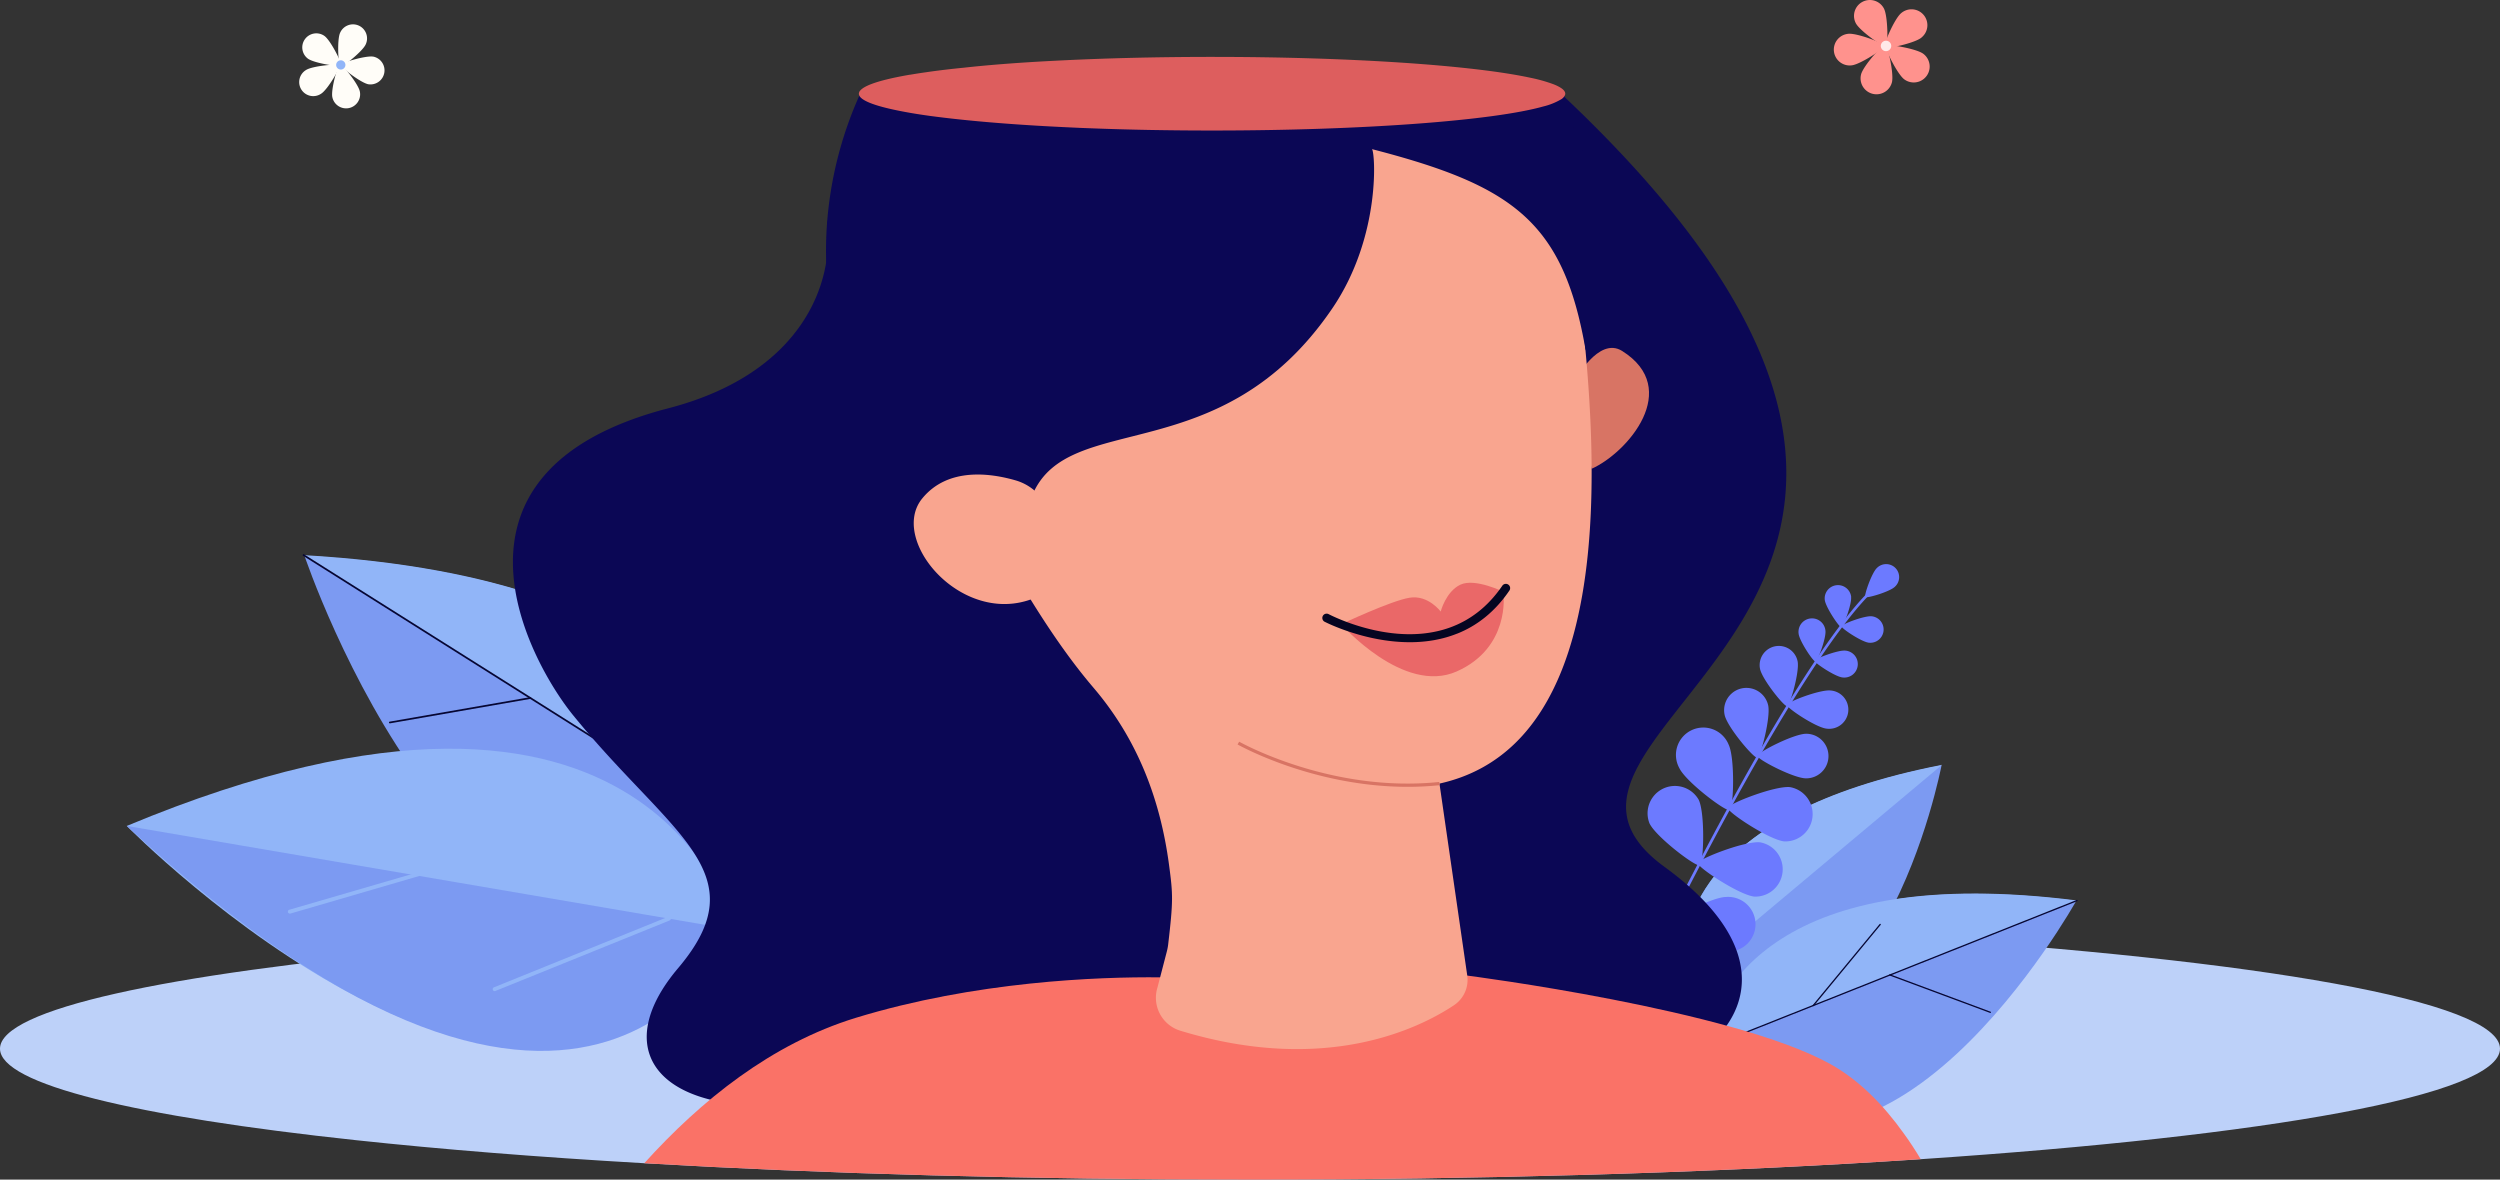 <svg id="_鋋嶱x5F_1" data-name="‘鋋嶱x5F 1" xmlns="http://www.w3.org/2000/svg" viewBox="0 0 1279.47 603.71"><rect x="0" y="0" width="1279.47" height="603.71" fill="#333333" stroke="none"/><defs><style>.cls-1{fill:#bdd1f9;}.cls-2{fill:#7c9af2;}.cls-3{fill:#91b5f8;}.cls-4{fill:#060633;}.cls-5{fill:#6c7aff;}.cls-6{fill:#0b0755;}.cls-7{fill:#fa7267;}.cls-8{fill:#d87464;}.cls-9{fill:#f9a58f;}.cls-10{fill:#dd5e5e;}.cls-11{fill:#ff928d;}.cls-12{fill:#fff;opacity:0.8;}.cls-13{fill:#fffdf8;}.cls-14{fill:#ea6868;}.cls-15{fill:#050521;}</style></defs><path class="cls-1" d="M1279.47,739.51c0,23.78-118.23,44.66-296.46,56.56q-9.45.63-19.13,1.22c-95.06,5.87-205.86,9.23-324.14,9.23-112.49,0-218.2-3-310-8.38C275.17,795,225.53,791,182.27,786.35,69.5,774.27,0,757.74,0,739.51,0,719.35,85,701.27,219.46,689c102.92-9.4,234.83-15.41,379.84-16.36q20.06-.12,40.44-.13c36.47,0,72.23.32,107,.94,81.08,1.43,157,4.46,224.64,8.76C1156.1,694,1279.47,715.22,1279.47,739.51Z" transform="translate(0 -202.81)"/><path class="cls-2" d="M863.77,717.19s-34.07-90.71,129.9-122.73C993.67,594.46,961.46,763.5,863.77,717.19Z" transform="translate(0 -202.81)"/><path class="cls-3" d="M993.91,594.23,861.52,705.18C858.65,679.58,866.34,619.14,993.91,594.23Z" transform="translate(0 -202.81)"/><path class="cls-2" d="M869.53,754.34s-4.69-115.52,193.08-90.51C1062.61,663.83,962.93,843.33,869.53,754.34Z" transform="translate(0 -202.81)"/><path class="cls-3" d="M1063,663.66l-191.5,76.23C877.78,709.81,909.09,644.2,1063,663.66Z" transform="translate(0 -202.81)"/><path class="cls-4" d="M879.4,737a.37.37,0,0,1-.16-.17.34.34,0,0,1,.19-.44l183.41-73a.35.35,0,0,1,.44.19.34.34,0,0,1-.19.44L879.68,737A.34.34,0,0,1,879.4,737Z" transform="translate(0 -202.81)"/><path class="cls-4" d="M967.06,702.07a.33.33,0,0,1,.27-.61l51.4,19.12a.33.33,0,0,1,.2.43.35.35,0,0,1-.43.2l-51.4-19.12Z" transform="translate(0 -202.81)"/><path class="cls-4" d="M927.77,717.71l-.06,0a.33.33,0,0,1,0-.47l34.27-41.51a.33.33,0,1,1,.52.42l-34.27,41.52A.35.35,0,0,1,927.77,717.71Z" transform="translate(0 -202.81)"/><path class="cls-2" d="M386.47,652.54s34.19-150-230.64-165.31C155.83,487.23,242.66,746.29,386.47,652.54Z" transform="translate(0 -202.81)"/><path class="cls-3" d="M155.4,486.91,387.45,633.17C386.49,592.27,361.46,498.82,155.4,486.91Z" transform="translate(0 -202.81)"/><path class="cls-4" d="M377.78,627.42a.47.47,0,0,0,.25-.19.46.46,0,0,0-.14-.62L155.64,486.53a.45.45,0,1,0-.48.76L377.41,627.37A.48.48,0,0,0,377.78,627.42Z" transform="translate(0 -202.81)"/><path class="cls-4" d="M271.56,560.46a.44.44,0,0,0,.3-.5.44.44,0,0,0-.51-.36l-71.89,12.53a.44.44,0,0,0-.37.52.45.45,0,0,0,.52.36l71.89-12.53Z" transform="translate(0 -202.81)"/><path class="cls-4" d="M319.16,590.47l.09,0a.45.45,0,0,0,.17-.61l-34.76-62.64a.45.45,0,0,0-.61-.18.45.45,0,0,0-.17.61l34.76,62.64A.45.45,0,0,0,319.16,590.47Z" transform="translate(0 -202.81)"/><path class="cls-3" d="M375.57,678.64S336.88,512.17,64.88,625.51C64.88,625.51,277.44,842.14,375.57,678.64Z" transform="translate(0 -202.81)"/><path class="cls-2" d="M64.88,625.51l310.69,53.13S306.07,848.74,64.88,625.51Z" transform="translate(0 -202.81)"/><path class="cls-3" d="M148.46,670.37a.28.28,0,0,0,.13,0L218.41,650a1,1,0,0,0,.67-1.23,1,1,0,0,0-1.23-.68L148,668.43a1,1,0,0,0,.43,1.94Z" transform="translate(0 -202.81)"/><path class="cls-3" d="M253.27,710.06l.22-.07,89.22-36.11A1,1,0,1,0,342,672l-89.22,36.12a1,1,0,0,0-.55,1.29A1,1,0,0,0,253.27,710.06Z" transform="translate(0 -202.81)"/><path class="cls-5" d="M853.32,677.06l-.13,0a.67.67,0,0,1-.3-.9c44-87.16,80.74-147.7,103.4-170.45a13.88,13.88,0,0,0,1-1.07.69.69,0,0,1,1-.12.67.67,0,0,1,.12.95,14.72,14.72,0,0,1-1.12,1.19c-22.56,22.66-59.19,83.07-103.15,170.11A.67.67,0,0,1,853.32,677.06Z" transform="translate(0 -202.81)"/><path class="cls-5" d="M969.72,503.15c-2.66,2.54-14.37,6-15.09,5.22s3.25-12.3,5.91-14.83a6.65,6.65,0,1,1,9.18,9.61Z" transform="translate(0 -202.81)"/><path class="cls-5" d="M947.37,508.32c.43,3.73-4,15.42-5,15.54s-8-10.23-8.47-14a6.8,6.8,0,0,1,13.51-1.58Z" transform="translate(0 -202.81)"/><path class="cls-5" d="M956.45,531.74c-3.74-.42-14.13-7.34-14-8.41s11.78-5.52,15.51-5.11a6.8,6.8,0,0,1-1.5,13.52Z" transform="translate(0 -202.81)"/><path class="cls-5" d="M904.92,563.74c1.4,6.14-3.83,26.44-5.58,26.84S884.07,575,882.67,568.81a11.41,11.41,0,1,1,22.25-5.07Z" transform="translate(0 -202.81)"/><path class="cls-5" d="M924.31,601.16c-6.3,0-24.9-9.68-24.89-11.48s18.66-11.36,25-11.34a11.41,11.41,0,1,1-.07,22.82Z" transform="translate(0 -202.81)"/><path class="cls-5" d="M884.7,583.9c3.33,7,2.55,32.59.57,33.54S862.83,602.91,859.51,596A14,14,0,1,1,884.7,583.9Z" transform="translate(0 -202.81)"/><path class="cls-5" d="M913.14,633.43c-7.67-.82-29.09-14.93-28.85-17.12s24.14-11.47,31.8-10.66a14,14,0,0,1-3,27.78Z" transform="translate(0 -202.81)"/><path class="cls-5" d="M869.39,612.15c3.33,7,2.55,32.6.56,33.55s-22.43-14.54-25.76-21.5a14,14,0,0,1,25.2-12.05Z" transform="translate(0 -202.81)"/><path class="cls-5" d="M897.83,661.68c-7.67-.82-29.09-14.93-28.86-17.12s24.14-11.47,31.81-10.66a14,14,0,0,1-2.95,27.78Z" transform="translate(0 -202.81)"/><path class="cls-5" d="M840.81,646c5.72,5.16,14.77,29.16,13.29,30.8s-26.28-4.9-32-10.06A14,14,0,1,1,840.81,646Z" transform="translate(0 -202.81)"/><path class="cls-5" d="M883.72,689.81C876,690,853,678.63,853,676.43s22.51-14.4,30.23-14.55a14,14,0,1,1,.53,27.93Z" transform="translate(0 -202.81)"/><path class="cls-5" d="M934.24,525.59c.45,3.79-4,15.67-5.11,15.79S921,531,920.52,527.2a6.91,6.91,0,1,1,13.72-1.61Z" transform="translate(0 -202.81)"/><path class="cls-5" d="M942.94,549.52c-3.79-.42-14.35-7.45-14.23-8.53s12-5.62,15.76-5.2a6.91,6.91,0,1,1-1.53,13.73Z" transform="translate(0 -202.81)"/><path class="cls-5" d="M920,541.27c1.07,5.31-3.88,22.64-5.4,22.94s-12.77-13.76-13.84-19.08A9.81,9.81,0,0,1,920,541.27Z" transform="translate(0 -202.81)"/><path class="cls-5" d="M934.75,575.71c-5.39-.6-20.39-10.59-20.22-12.13s17-8,22.39-7.38a9.82,9.82,0,1,1-2.17,19.51Z" transform="translate(0 -202.81)"/><path class="cls-6" d="M806,759.5c-1.59-.06-173.47-70.21-282.23-23.69C371.16,801.1,295.62,759,347.06,698.28c41.47-49-3.73-67.89-53.8-129.49-21.49-26.44-76.68-124.46,48.68-157,69.58-18.05,85.07-65.35,81.32-94.68,0-.13.07-.24.11-.37h0c6.14-20.52,11-41.94,19.2-61.44.13-.3.27-.61.4-.92h0q1.49-3.49,3.14-6.9a77.3,77.3,0,0,1,8.63-2.35c1.55-.34,3.19-.67,4.95-1l1.07-.2c1.33-.24,2.7-.47,4.14-.71l1.23-.19,2.84-.44,2.37-.34,1.42-.19h0c1.15-.17,2.33-.32,3.53-.47l2.26-.28,1.15-.14,2.34-.28.91-.1,2.41-.27q2.89-.32,6-.61l1.8-.17,2.81-.27,3-.26c1.81-.17,3.65-.32,5.53-.47l1.94-.16h0l3.16-.24q9.6-.72,20.19-1.31l3.54-.2h0q5.85-.32,12-.58l.48,0,2-.08.4,0,4.62-.19,4.85-.18,1.56-.05,1.29-.05,3.63-.12,2.67-.08H567q9.19-.27,18.79-.45c.41,0,.82,0,1.23,0l7.22-.11,3.66-.05,3.46,0c3.74,0,7.52-.06,11.33-.08h14.27c1.72,0,3.44,0,5.15,0l4.09,0c1.74,0,3.46,0,5.18.06l8.19.11,2.71,0h0c3.43.06,6.82.12,10.18.2h.05l1.41,0h.06q1.68,0,3.33.09c1.11,0,2.21.05,3.31.09,1.5,0,3,.07,4.48.12l3,.1,3,.1,3,.11c1.93.06,3.85.14,5.75.21h.27q5.77.24,11.36.51l2.8.14,1.35.07,5.11.27.4,0,.39,0c3.63.21,7.18.42,10.64.65l.87.06,3.83.26,6.2.46,1.22.09,2.61.21,2,.17,3.65.31,2.21.2h.07l4,.37,5.19.53c2.32.24,4.55.5,6.72.76.33,0,.66.08,1,.12l3.26.4,2.4.32c1.44.19,2.84.39,4.19.59l3.08.47c2,.31,3.91.64,5.7,1l3,.57a84.63,84.63,0,0,1,11.59,3l3.52,1.54,0,0a1.25,1.25,0,0,0,.08.12c.68,1,1.35,1.93,2,2.91a3.32,3.32,0,0,0,.4.58C1075,512,752.63,574.25,851.9,646.48,935.92,707.61,869.56,761.85,806,759.5Z" transform="translate(0 -202.81)"/><path class="cls-7" d="M983,796.07q-9.45.63-19.13,1.22c-95.06,5.87-205.86,9.23-324.14,9.23-112.49,0-218.2-3-310-8.38C358.75,766,394.81,737,437.92,723.74,499.17,705,562,702.68,593.73,703c13.26.12,21.08.7,21.08.7h0l83.75-5.4c-82.3-13.82,52.33,3.8,52.33,3.8s135.69,17.35,185.9,45.31c14.62,8.14,27.06,20.76,37.71,35.71C977.5,787.25,980.32,791.59,983,796.07Z" transform="translate(0 -202.81)"/><path class="cls-8" d="M806,397.69s12.07-22.88,24.18-15.27c30.86,19.4,2.82,52.05-15.63,60.32Z" transform="translate(0 -202.81)"/><path class="cls-9" d="M799.37,545.61c-11.57,29.18-31,51.21-62.67,58.23l14.22,98.23a15.6,15.6,0,0,1-6.81,15.22c-18.07,12-66,35.62-140.11,13a17.63,17.63,0,0,1-11.63-22.07l4.77-18.32a27.81,27.81,0,0,0,.73-3.85c2.64-22.56,2.44-25.52.41-40.74-4.5-33.65-16.25-64.29-38.63-90.52-14.86-17.41-28.76-38.63-43-63.28-12.91-22.44-26.09-47.72-40.49-75.58a175.33,175.33,0,0,1-23-79.19,175.2,175.2,0,0,1,23.12-95.13c33-4.2,85.24-6.91,144-6.91,71.8,0,133.81,4,163,9.9,2.4,4.41,4.63,8.95,6.65,13.59a175.85,175.85,0,0,1,13.83,53c.23,2.27.36,4.54.5,6.8l.18-.06c1.46,14.58,4.62,37.51,7,64.22C816.14,433.46,817.94,498.76,799.37,545.61Z" transform="translate(0 -202.81)"/><path class="cls-6" d="M811.52,382.12h0c-11.32-65.82-37.09-84.32-109.41-103,1.62.52,5.12,44.29-20.3,81.59-57,83.67-134.51,51.28-153.33,95.16-1.52,3.51-9.63,23.63-11.8,35.65-.8,4.5-.77,7.86.75,8.8-30.54-18.74-51.94-49.12-70.49-79.78-18.89-31.26-26.32-67.59-23.68-103.39a196.17,196.17,0,0,1,16.36-65h0c.23-.51.45-1,.69-1.53,1-1.07,2.93-2.11,5.82-3.12,6.17-2.16,16.53-4.15,30.19-5.89,33-4.2,85.24-6.91,144-6.91,71.8,0,133.81,4,163,9.9a84.83,84.83,0,0,1,11.58,3c1.4,2.38,2.76,4.78,4.05,7.21C817.49,289.52,825.79,330.33,811.52,382.12Z" transform="translate(0 -202.81)"/><path class="cls-9" d="M534.46,459.61a26.1,26.1,0,0,0-14.85-11C507,445,485.2,441.78,472,457.9c-19.34,23.64,29.59,76.28,69.49,43.69C541.51,501.59,552.5,488.16,534.46,459.61Z" transform="translate(0 -202.81)"/><path class="cls-10" d="M801.08,250.76a1.87,1.87,0,0,1-.13.69,4.76,4.76,0,0,1-2,2.2,33.26,33.26,0,0,1-9,3.62c-25.44,7.21-91.78,12.34-169.63,12.34-11.08,0-21.92-.11-32.44-.3-10.08-.19-19.87-.47-29.3-.83l-4.47-.17-1.45-.06-6.25-.29c-10.63-.49-20.71-1.09-30.12-1.79-15.27-1.12-28.79-2.49-40.06-4L475,262c-3-.42-5.8-.85-8.44-1.3-11.6-2-19.87-4.14-24-6.49-1.95-1.09-3-2.24-3-3.41h0a2.58,2.58,0,0,1,.69-1.65c1-1.16,2.93-2.28,5.81-3.37h0c4.45-1.68,11.05-3.26,19.5-4.72l.19,0c2.53-.43,5.22-.86,8.07-1.26l.69-.1,1.74-.25c5.23-.72,10.95-1.4,17.1-2C506.47,236,521.5,234.86,538,234l1.41-.07h0c24.35-1.28,51.84-2,80.94-2,71.8,0,133.82,4.37,163,10.7a78.4,78.4,0,0,1,11.58,3.25,21.9,21.9,0,0,1,3.51,1.67C800.16,248.57,801.08,249.66,801.08,250.76Z" transform="translate(0 -202.81)"/><path class="cls-8" d="M720.37,605.5c-48.5,0-86.56-21.44-87-21.68l.82-1.43c.46.25,46.87,26.39,102.41,20.62l.17,1.65A158.72,158.72,0,0,1,720.37,605.5Z" transform="translate(0 -202.81)"/><path class="cls-11" d="M983.36,222.07c-3.45,2.85-18,6-18.84,5s5-14.7,8.5-17.55a8.12,8.12,0,1,1,10.34,12.52Z" transform="translate(0 -202.81)"/><path class="cls-11" d="M964.17,207.16c2.08,4,2.18,18.88,1.05,19.47s-13.35-7.95-15.43-11.92a8.12,8.12,0,1,1,14.38-7.55Z" transform="translate(0 -202.81)"/><path class="cls-11" d="M945.93,220.11c4.46-.49,18.37,4.87,18.51,6.14s-12.29,9.51-16.74,10a8.12,8.12,0,1,1-1.77-16.14Z" transform="translate(0 -202.81)"/><path class="cls-11" d="M952.48,240.87c1.13-4.35,11.11-15.5,12.36-15.18s4.55,14.91,3.42,19.27a8.15,8.15,0,0,1-15.78-4.09Z" transform="translate(0 -202.81)"/><path class="cls-11" d="M974.56,243.4c-3.61-2.69-10.17-16.14-9.4-17.17s15.53,1.41,19.14,4.1a8.15,8.15,0,0,1-9.74,13.07Z" transform="translate(0 -202.81)"/><path class="cls-12" d="M967.91,226.31a2.67,2.67,0,1,0-2.67,2.68A2.68,2.68,0,0,0,967.91,226.31Z" transform="translate(0 -202.81)"/><path class="cls-13" d="M187.15,225.56c-1.63,3.62-12,11.83-13,11.36s-1.74-13.64-.11-17.26a7.19,7.19,0,1,1,13.11,5.9Z" transform="translate(0 -202.81)"/><path class="cls-13" d="M166.07,221.22c3.21,2.34,9.12,14.14,8.45,15.06s-13.71-1.11-16.92-3.44a7.19,7.19,0,0,1,8.47-11.62Z" transform="translate(0 -202.81)"/><path class="cls-13" d="M156.65,238.63c3.35-2.13,16.5-3.31,17.1-2.36s-6,12.36-9.39,14.49a7.19,7.19,0,1,1-7.71-12.13Z" transform="translate(0 -202.81)"/><path class="cls-13" d="M170.09,252.54c-.81-3.88,2.75-16.59,3.86-16.82s9.41,10,10.21,13.91a7.18,7.18,0,1,1-14.07,2.91Z" transform="translate(0 -202.81)"/><path class="cls-13" d="M188.54,245.94c-3.91-.72-14.33-8.81-14.13-9.92s12.84-4.93,16.75-4.21a7.19,7.19,0,0,1-2.62,14.13Z" transform="translate(0 -202.81)"/><path class="cls-3" d="M176.54,235a2.37,2.37,0,1,0-1.08,3.17A2.37,2.37,0,0,0,176.54,235Z" transform="translate(0 -202.81)"/><path class="cls-14" d="M769.6,505.77s-14.67-7.28-22.17-3.74-10.1,13.78-10.1,13.78-6.33-8.64-15.9-7.1-35,13.56-35,13.56,31.87,36.28,59.12,24.17,23.93-39.22,23.93-39.22l.16-1.45Z" transform="translate(0 -202.81)"/><path class="cls-15" d="M745.81,527.06c-31.54,12.68-67.57-5.86-68-6.11a2.2,2.2,0,0,1,2.06-3.88c2.41,1.25,58.59,30.09,89-14.5a2.19,2.19,0,0,1,3.62,2.48c-7.65,11.25-16.91,18.11-26.6,22Z" transform="translate(0 -202.81)"/></svg>